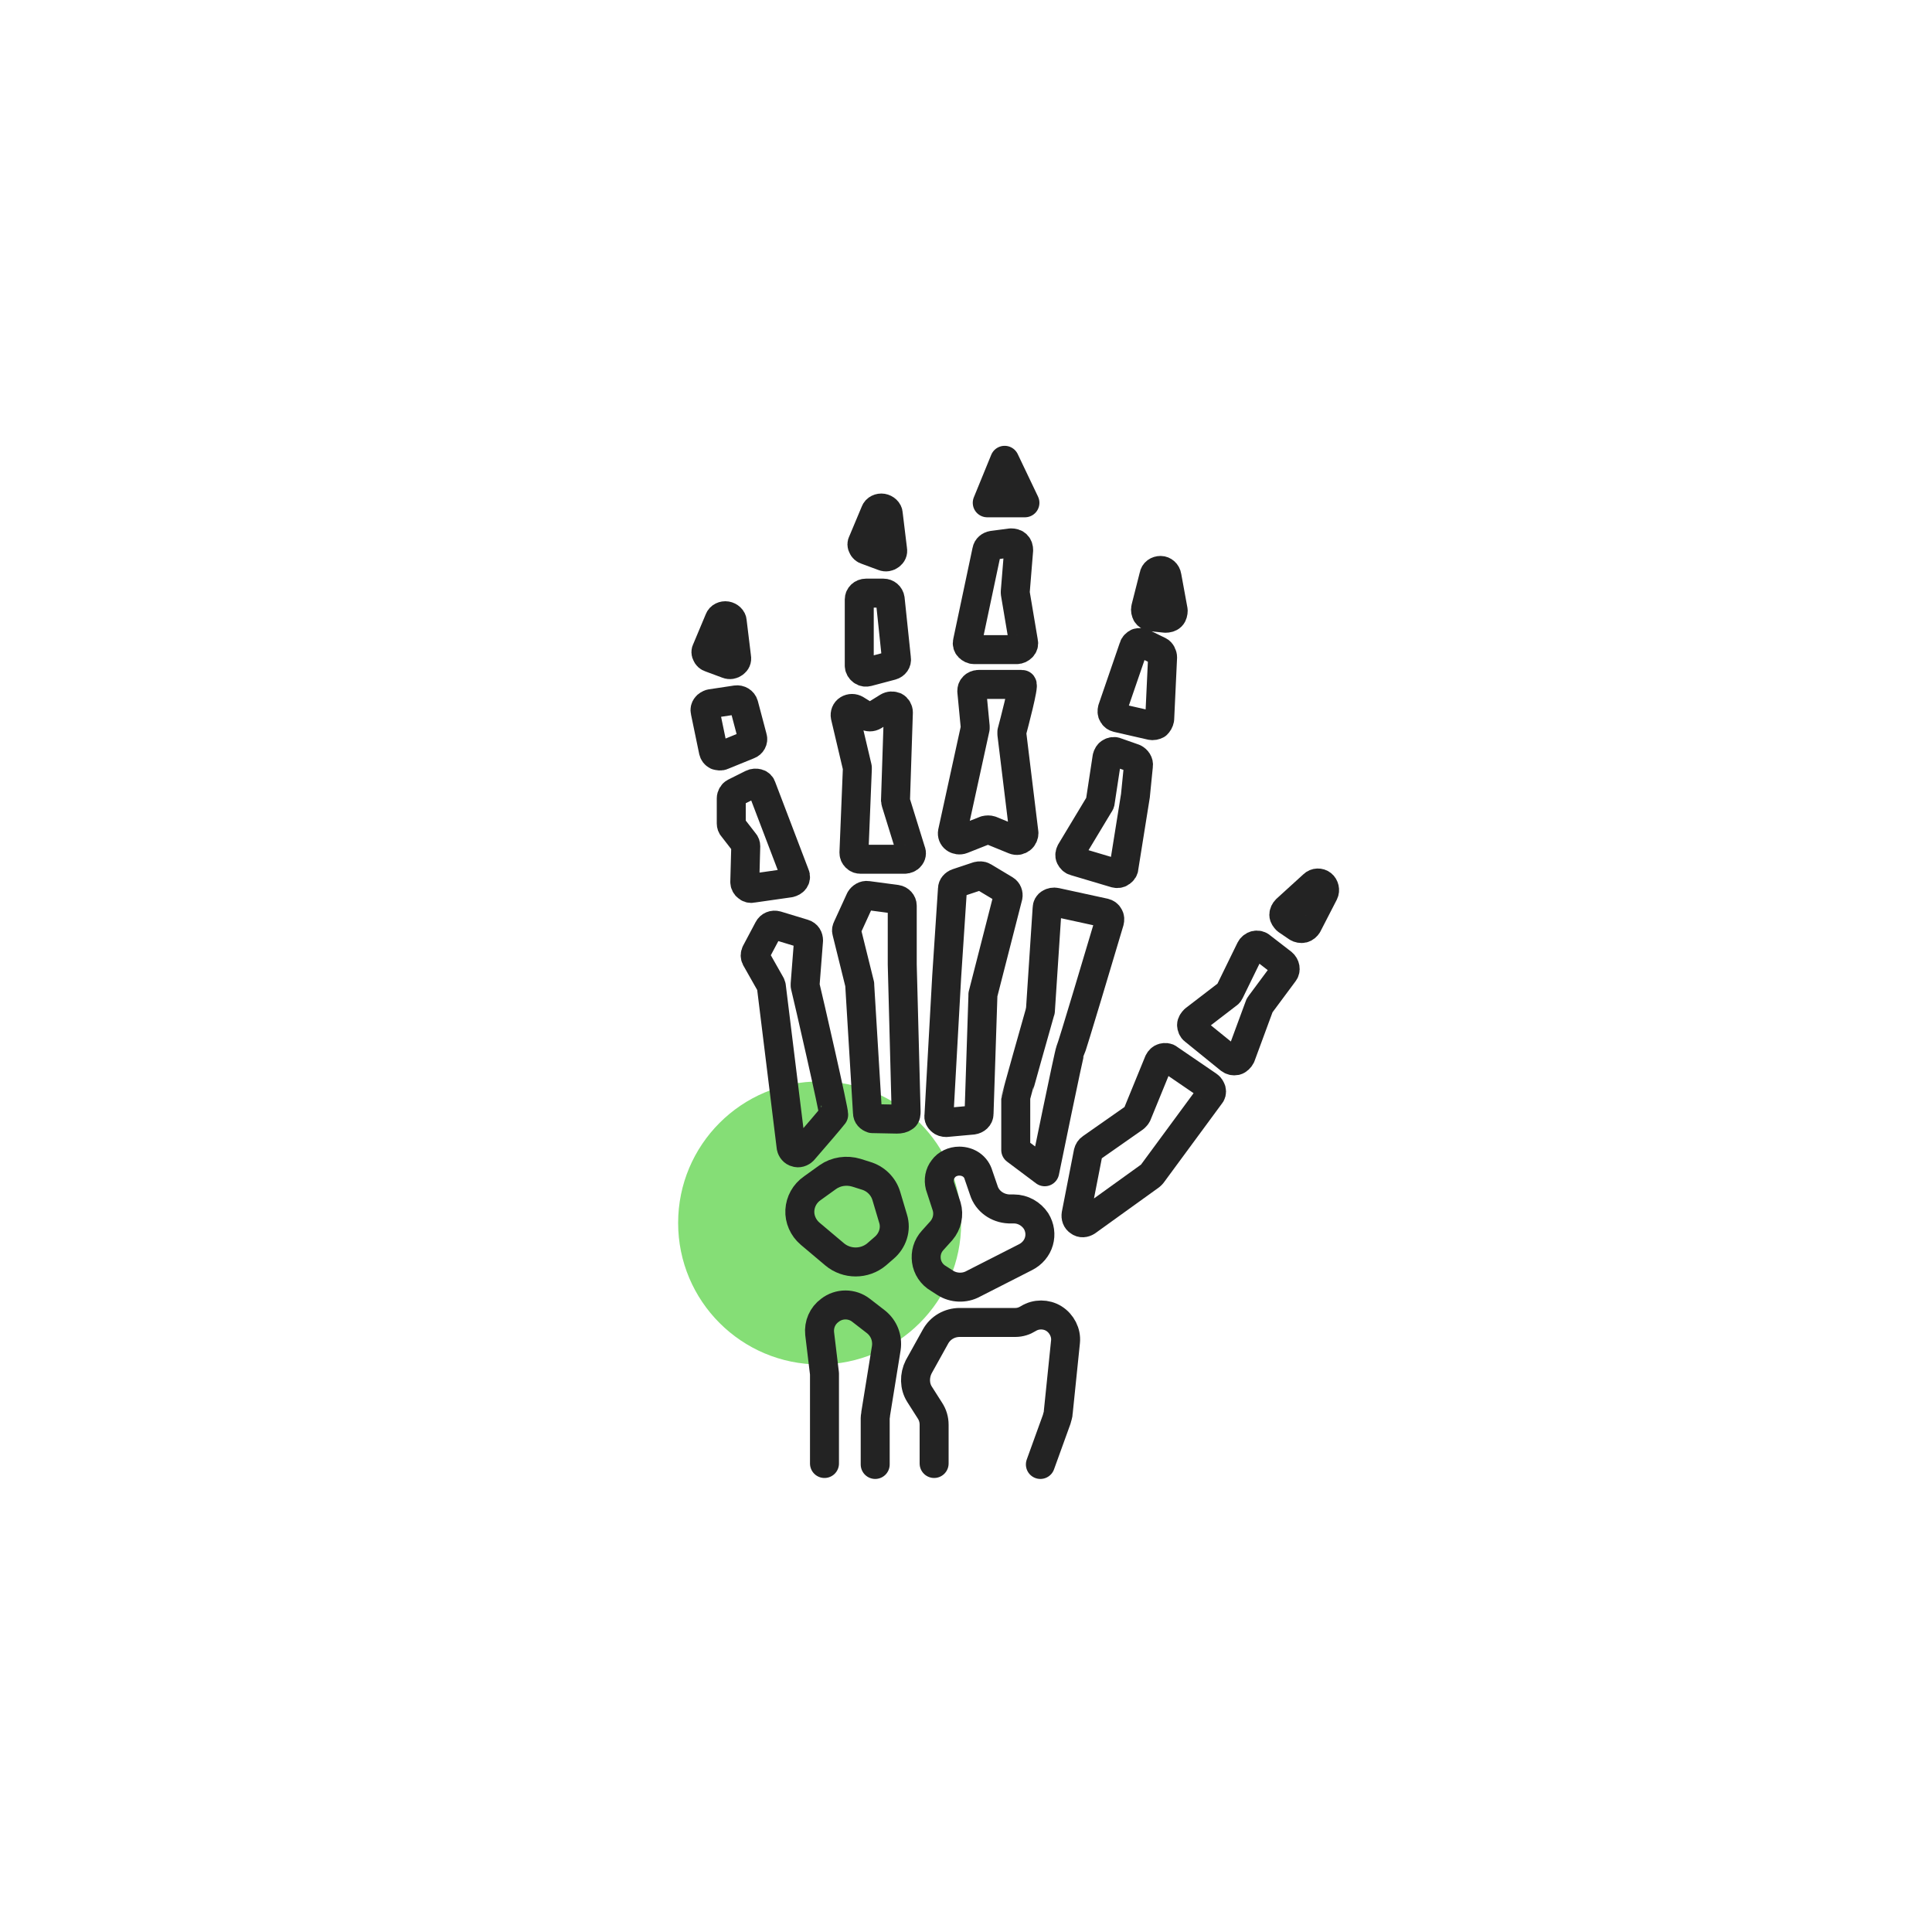 <svg width="400" height="400" viewBox="0 0 400 400" fill="none" xmlns="http://www.w3.org/2000/svg">
<path d="M169.7 282.498C185.882 282.498 199 269.38 199 253.198C199 237.016 185.882 223.898 169.7 223.898C153.518 223.898 140.4 237.016 140.4 253.198C140.4 269.38 153.518 282.498 169.7 282.498Z" fill="#85DE76"/>
<path d="M167.7 255.4C166.3 254.2 165.5 252.4 165.6 250.6C165.7 248.8 166.6 247.1 168.2 246L171.4 243.7C173.1 242.5 175.3 242.2 177.3 242.8L179.2 243.4C181.3 244 182.9 245.6 183.5 247.6L184.9 252.3C185.6 254.5 184.8 256.9 183 258.4L181.5 259.7C179 261.8 175.3 261.8 172.8 259.7L167.7 255.4Z" stroke="#232323" stroke-width="6" stroke-miterlimit="10" stroke-linecap="round" stroke-linejoin="round"/>
<path d="M198.6 240.398C197.3 240.398 196 240.998 195.3 241.998C194.5 242.998 194.3 244.298 194.6 245.498L196 249.798C196.5 251.498 196.1 253.398 194.9 254.798L193.1 256.798C192 257.998 191.6 259.498 191.8 260.998C192 262.498 192.9 263.898 194.3 264.698L195.7 265.598C197.4 266.698 199.7 266.798 201.5 265.798L212.3 260.298C213.7 259.598 214.7 258.398 215.1 256.998C215.5 255.598 215.3 254.098 214.5 252.798C213.5 251.298 211.8 250.298 209.9 250.298H208.9C206.5 250.198 204.4 248.698 203.7 246.498L202.6 243.298C202.1 241.498 200.5 240.398 198.6 240.398Z" stroke="#232323" stroke-width="6" stroke-miterlimit="10" stroke-linecap="round" stroke-linejoin="round"/>
<path d="M170.7 303.001V285.001C170.7 284.801 170.7 284.601 170.7 284.401L169.7 276.101C169.5 274.201 170.3 272.401 171.8 271.301C173.7 269.801 176.4 269.801 178.3 271.301L181.4 273.701C183 275.001 183.8 277.001 183.5 279.101L181.3 292.701C181.3 293.001 181.2 293.301 181.2 293.601V303.201" stroke="#232323" stroke-width="6" stroke-miterlimit="10" stroke-linecap="round" stroke-linejoin="round"/>
<path d="M193.4 303V295C193.4 293.9 193.1 292.9 192.5 292L190.4 288.7C189.3 287 189.3 284.8 190.2 283L193.7 276.7C194.7 274.9 196.6 273.8 198.7 273.8H210.2C211.2 273.8 212.1 273.5 212.9 273C214.5 272 216.6 272 218.2 273C219.8 274 220.8 275.9 220.6 277.8L219.1 292.4C219.1 292.9 218.9 293.3 218.8 293.8L215.4 303.2" stroke="#232323" stroke-width="6" stroke-miterlimit="10" stroke-linecap="round" stroke-linejoin="round"/>
<path d="M160.8 191.601C160.1 191.401 159.4 191.701 159.1 192.301L156.5 197.201C156.3 197.601 156.3 198.001 156.5 198.401L159.5 203.701C159.6 203.801 159.6 204.001 159.7 204.201L163.8 237.501C163.9 238.001 164.3 238.501 164.8 238.601C165.3 238.801 165.9 238.601 166.3 238.201C169 235.101 171.9 231.701 172.6 230.801C172.8 230.501 167.3 206.501 166.7 204.101C166.7 204.001 166.7 203.801 166.7 203.701L167.4 194.701C167.4 194.101 167.1 193.501 166.4 193.301L160.8 191.601Z" stroke="#232323" stroke-width="6" stroke-miterlimit="10" stroke-linecap="round" stroke-linejoin="round"/>
<path d="M152.1 164.099C151.7 164.299 151.4 164.799 151.4 165.299V170.498C151.4 170.798 151.5 171.099 151.7 171.299L154.1 174.398C154.3 174.598 154.4 174.898 154.4 175.198L154.2 182.599C154.2 182.999 154.4 183.399 154.7 183.599C155 183.899 155.4 183.998 155.8 183.898L163.5 182.799C163.9 182.699 164.3 182.498 164.5 182.198C164.7 181.898 164.8 181.499 164.6 181.099L157.7 162.998C157.6 162.598 157.3 162.298 156.9 162.198C156.5 162.098 156.1 162.099 155.7 162.299L152.1 164.099Z" stroke="#232323" stroke-width="6" stroke-miterlimit="10" stroke-linecap="round" stroke-linejoin="round"/>
<path d="M146 147.302C145.9 146.902 146 146.602 146.2 146.302C146.4 146.002 146.8 145.802 147.1 145.702L152.4 144.902C153.1 144.802 153.8 145.202 154 145.902L155.8 152.702C156 153.302 155.6 154.002 155 154.202L149.6 156.402C149.2 156.602 148.8 156.502 148.4 156.402C148 156.202 147.8 155.902 147.7 155.502L146 147.302Z" stroke="#232323" stroke-width="6" stroke-miterlimit="10" stroke-linecap="round" stroke-linejoin="round"/>
<path d="M147.1 136.199C146.7 136.099 146.4 135.799 146.3 135.499C146.1 135.199 146.1 134.799 146.3 134.499L148.9 128.299C149.1 127.699 149.8 127.399 150.4 127.499C151 127.599 151.6 128.099 151.6 128.699L152.5 136.099C152.6 136.599 152.4 136.999 152 137.299C151.6 137.599 151.1 137.699 150.6 137.499L147.1 136.199Z" stroke="#232323" stroke-width="6" stroke-miterlimit="10" stroke-linecap="round" stroke-linejoin="round"/>
<path d="M179.4 113.899C179 113.799 178.7 113.499 178.6 113.199C178.4 112.899 178.4 112.499 178.6 112.199L181.2 105.999C181.4 105.399 182.1 105.099 182.7 105.199C183.3 105.299 183.9 105.799 183.9 106.399L184.8 113.799C184.9 114.299 184.7 114.699 184.3 114.999C183.9 115.299 183.4 115.399 182.9 115.199L179.4 113.899Z" stroke="#232323" stroke-width="6" stroke-miterlimit="10" stroke-linecap="round" stroke-linejoin="round"/>
<path d="M180.6 231.598C180 231.398 179.6 230.998 179.6 230.398L178 203.998C178 203.898 178 203.798 178 203.798L175.3 192.898C175.2 192.598 175.3 192.298 175.4 192.098L178.1 186.198C178.4 185.698 179 185.298 179.6 185.398L185.6 186.198C186.3 186.298 186.8 186.898 186.8 187.498V199.698L187.6 230.098C187.6 230.498 187.6 231.098 187.2 231.298C186.8 231.598 186.3 231.698 185.7 231.698L180.6 231.598Z" stroke="#232323" stroke-width="6" stroke-miterlimit="10" stroke-linecap="round" stroke-linejoin="round"/>
<path d="M176.8 176.5C176.8 176.9 176.9 177.2 177.2 177.5C177.5 177.8 177.8 177.9 178.2 177.9H187.3C187.7 177.9 188.2 177.7 188.4 177.4C188.7 177.1 188.8 176.6 188.6 176.2L185.5 166.2C185.5 166.1 185.4 165.9 185.4 165.8L186 147.5C186 147 185.7 146.5 185.3 146.3C184.8 146.1 184.3 146.1 183.8 146.4L180.9 148.2C180.4 148.5 179.8 148.5 179.3 148.2L177.2 146.9C176.7 146.6 176.1 146.6 175.6 146.9C175.1 147.2 174.9 147.8 175 148.3L177.5 158.9C177.5 159 177.5 159.1 177.5 159.3L176.8 176.5Z" stroke="#232323" stroke-width="6" stroke-miterlimit="10" stroke-linecap="round" stroke-linejoin="round"/>
<path d="M179.3 122.801C178.5 122.801 177.9 123.401 177.9 124.101V137.801C177.9 138.201 178.1 138.601 178.5 138.901C178.9 139.201 179.3 139.201 179.7 139.101L184.6 137.801C185.3 137.601 185.7 137.001 185.6 136.401L184.3 124.001C184.2 123.301 183.6 122.801 182.9 122.801H179.3Z" stroke="#232323" stroke-width="6" stroke-miterlimit="10" stroke-linecap="round" stroke-linejoin="round"/>
<path d="M197.2 184.002C197.2 183.502 197.6 183.002 198.2 182.802L202.4 181.402C202.8 181.302 203.3 181.302 203.6 181.502L208.1 184.202C208.6 184.502 208.8 185.102 208.7 185.602L203.5 205.902C203.5 206.002 203.5 206.102 203.5 206.202L202.7 230.602C202.7 231.302 202.1 231.802 201.4 231.902L195.9 232.402C195.5 232.402 195.1 232.302 194.8 232.002C194.5 231.702 194.3 231.402 194.4 231.002L196 202.202L197.2 184.002Z" stroke="#232323" stroke-width="6" stroke-miterlimit="10" stroke-linecap="round" stroke-linejoin="round"/>
<path d="M197.2 172.299C197.1 172.799 197.3 173.299 197.7 173.599C198.1 173.899 198.7 173.999 199.2 173.799L204 171.899C204.4 171.799 204.8 171.799 205.1 171.899L210 173.899C210.5 174.099 211 173.999 211.4 173.699C211.8 173.399 212 172.899 212 172.499L209.5 151.999C209.5 151.799 209.5 151.699 209.5 151.499C209.9 149.999 212.1 141.699 211.6 141.699C211.2 141.699 205.5 141.699 202.6 141.699C202.2 141.699 201.8 141.899 201.6 142.099C201.3 142.399 201.2 142.699 201.2 143.099L201.9 150.399C201.9 150.499 201.9 150.699 201.9 150.799L197.2 172.299Z" stroke="#232323" stroke-width="6" stroke-miterlimit="10" stroke-linecap="round" stroke-linejoin="round"/>
<path d="M200.3 132.898C200.2 133.298 200.3 133.698 200.6 133.998C200.9 134.298 201.3 134.498 201.7 134.498H210.5C210.9 134.498 211.3 134.298 211.6 133.998C211.9 133.698 212 133.298 211.9 132.898L210.2 122.798C210.2 122.698 210.2 122.598 210.2 122.498L210.9 113.898C210.9 113.498 210.8 113.098 210.5 112.798C210.2 112.498 209.8 112.398 209.3 112.398L205.5 112.898C204.9 112.998 204.4 113.398 204.3 113.998L200.3 132.898Z" stroke="#232323" stroke-width="6" stroke-miterlimit="10" stroke-linecap="round" stroke-linejoin="round"/>
<path d="M204.4 104.101L208 95.301L212.2 104.101H204.4Z" stroke="#232323" stroke-width="6" stroke-miterlimit="10" stroke-linecap="round" stroke-linejoin="round"/>
<path d="M241.6 119.302C241.5 118.602 240.9 118.102 240.3 118.102C239.6 118.102 239 118.502 238.9 119.202L237.2 125.902C237.1 126.302 237.2 126.702 237.4 127.102C237.6 127.402 238 127.702 238.4 127.702L241.3 128.002C241.7 128.002 242.2 127.902 242.5 127.602C242.8 127.302 242.9 126.802 242.9 126.402L241.6 119.302Z" stroke="#232323" stroke-width="6" stroke-miterlimit="10" stroke-linecap="round" stroke-linejoin="round"/>
<path d="M236.7 133.201C236.3 133.001 235.9 133.001 235.5 133.101C235.1 133.301 234.8 133.601 234.7 134.001L230.3 146.801C230.2 147.201 230.2 147.601 230.4 147.901C230.6 148.301 230.9 148.501 231.3 148.601L238.3 150.201C238.7 150.301 239.1 150.201 239.5 150.001C239.8 149.701 240 149.401 240.1 148.901L240.7 136.101C240.7 135.601 240.4 135.001 240 134.801L236.7 133.201Z" stroke="#232323" stroke-width="6" stroke-miterlimit="10" stroke-linecap="round" stroke-linejoin="round"/>
<path d="M231.1 155.699C230.7 155.499 230.2 155.599 229.9 155.799C229.5 155.999 229.3 156.399 229.2 156.799L227.8 165.999C227.8 166.199 227.7 166.399 227.6 166.499L221.7 176.299C221.5 176.699 221.4 177.099 221.6 177.499C221.8 177.899 222.1 178.199 222.5 178.299L230.9 180.799C231.3 180.899 231.7 180.899 232.1 180.599C232.5 180.299 232.7 179.999 232.7 179.599L235.1 164.599V164.499L235.7 158.499C235.8 157.899 235.4 157.299 234.8 156.999L231.1 155.699Z" stroke="#232323" stroke-width="6" stroke-miterlimit="10" stroke-linecap="round" stroke-linejoin="round"/>
<path d="M216.8 188.001C216.8 187.601 217 187.201 217.4 187.001C217.7 186.801 218.2 186.701 218.6 186.801L228.7 189.001C229.1 189.101 229.4 189.301 229.6 189.701C229.8 190.001 229.8 190.401 229.7 190.801C228 196.501 221.9 217.001 221.6 217.501C221.3 218.101 216.3 242.601 216.3 242.601L210.3 238.101V227.501C210.3 227.301 214.8 211.301 215.3 209.601C215.3 209.501 215.3 209.401 215.4 209.301L216.8 188.001Z" stroke="#232323" stroke-width="6" stroke-miterlimit="10" stroke-linecap="round" stroke-linejoin="round"/>
<path d="M225.3 238.601C225.4 238.201 225.6 237.901 225.9 237.701L234.9 231.401C235.1 231.201 235.3 231.001 235.4 230.801L239.9 219.801C240.1 219.401 240.4 219.101 240.8 219.001C241.2 218.901 241.7 218.901 242 219.201L250.2 224.801C250.5 225.001 250.7 225.401 250.8 225.701C250.9 226.101 250.8 226.501 250.5 226.801L238.5 243.101C238.4 243.201 238.3 243.301 238.2 243.401L225 252.901C224.5 253.201 223.9 253.301 223.4 252.901C222.9 252.601 222.7 252.001 222.8 251.401L225.3 238.601Z" stroke="#232323" stroke-width="6" stroke-miterlimit="10" stroke-linecap="round" stroke-linejoin="round"/>
<path d="M247.3 211.102C247 211.402 246.7 211.802 246.7 212.202C246.7 212.602 246.9 213.102 247.2 213.302L254.6 219.302C255 219.602 255.4 219.702 255.9 219.602C256.3 219.502 256.7 219.102 256.9 218.702L260.7 208.402C260.7 208.302 260.8 208.102 260.9 208.002L265.8 201.402C266.3 200.802 266.1 199.902 265.5 199.402L261.1 196.002C260.8 195.702 260.3 195.602 259.9 195.702C259.5 195.802 259.1 196.102 258.9 196.502L254.6 205.302C254.5 205.502 254.4 205.702 254.2 205.802L247.3 211.102Z" stroke="#232323" stroke-width="6" stroke-miterlimit="10" stroke-linecap="round" stroke-linejoin="round"/>
<path d="M266.3 188.301C266 188.601 265.8 189.001 265.8 189.401C265.8 189.801 266.1 190.201 266.4 190.501L268.6 192.001C268.9 192.201 269.4 192.301 269.8 192.201C270.2 192.101 270.5 191.801 270.7 191.501L274.1 184.901C274.4 184.301 274.2 183.501 273.7 183.101C273.2 182.701 272.4 182.701 271.9 183.201L266.3 188.301Z" stroke="#232323" stroke-width="6" stroke-miterlimit="10" stroke-linecap="round" stroke-linejoin="round"/>
</svg>
